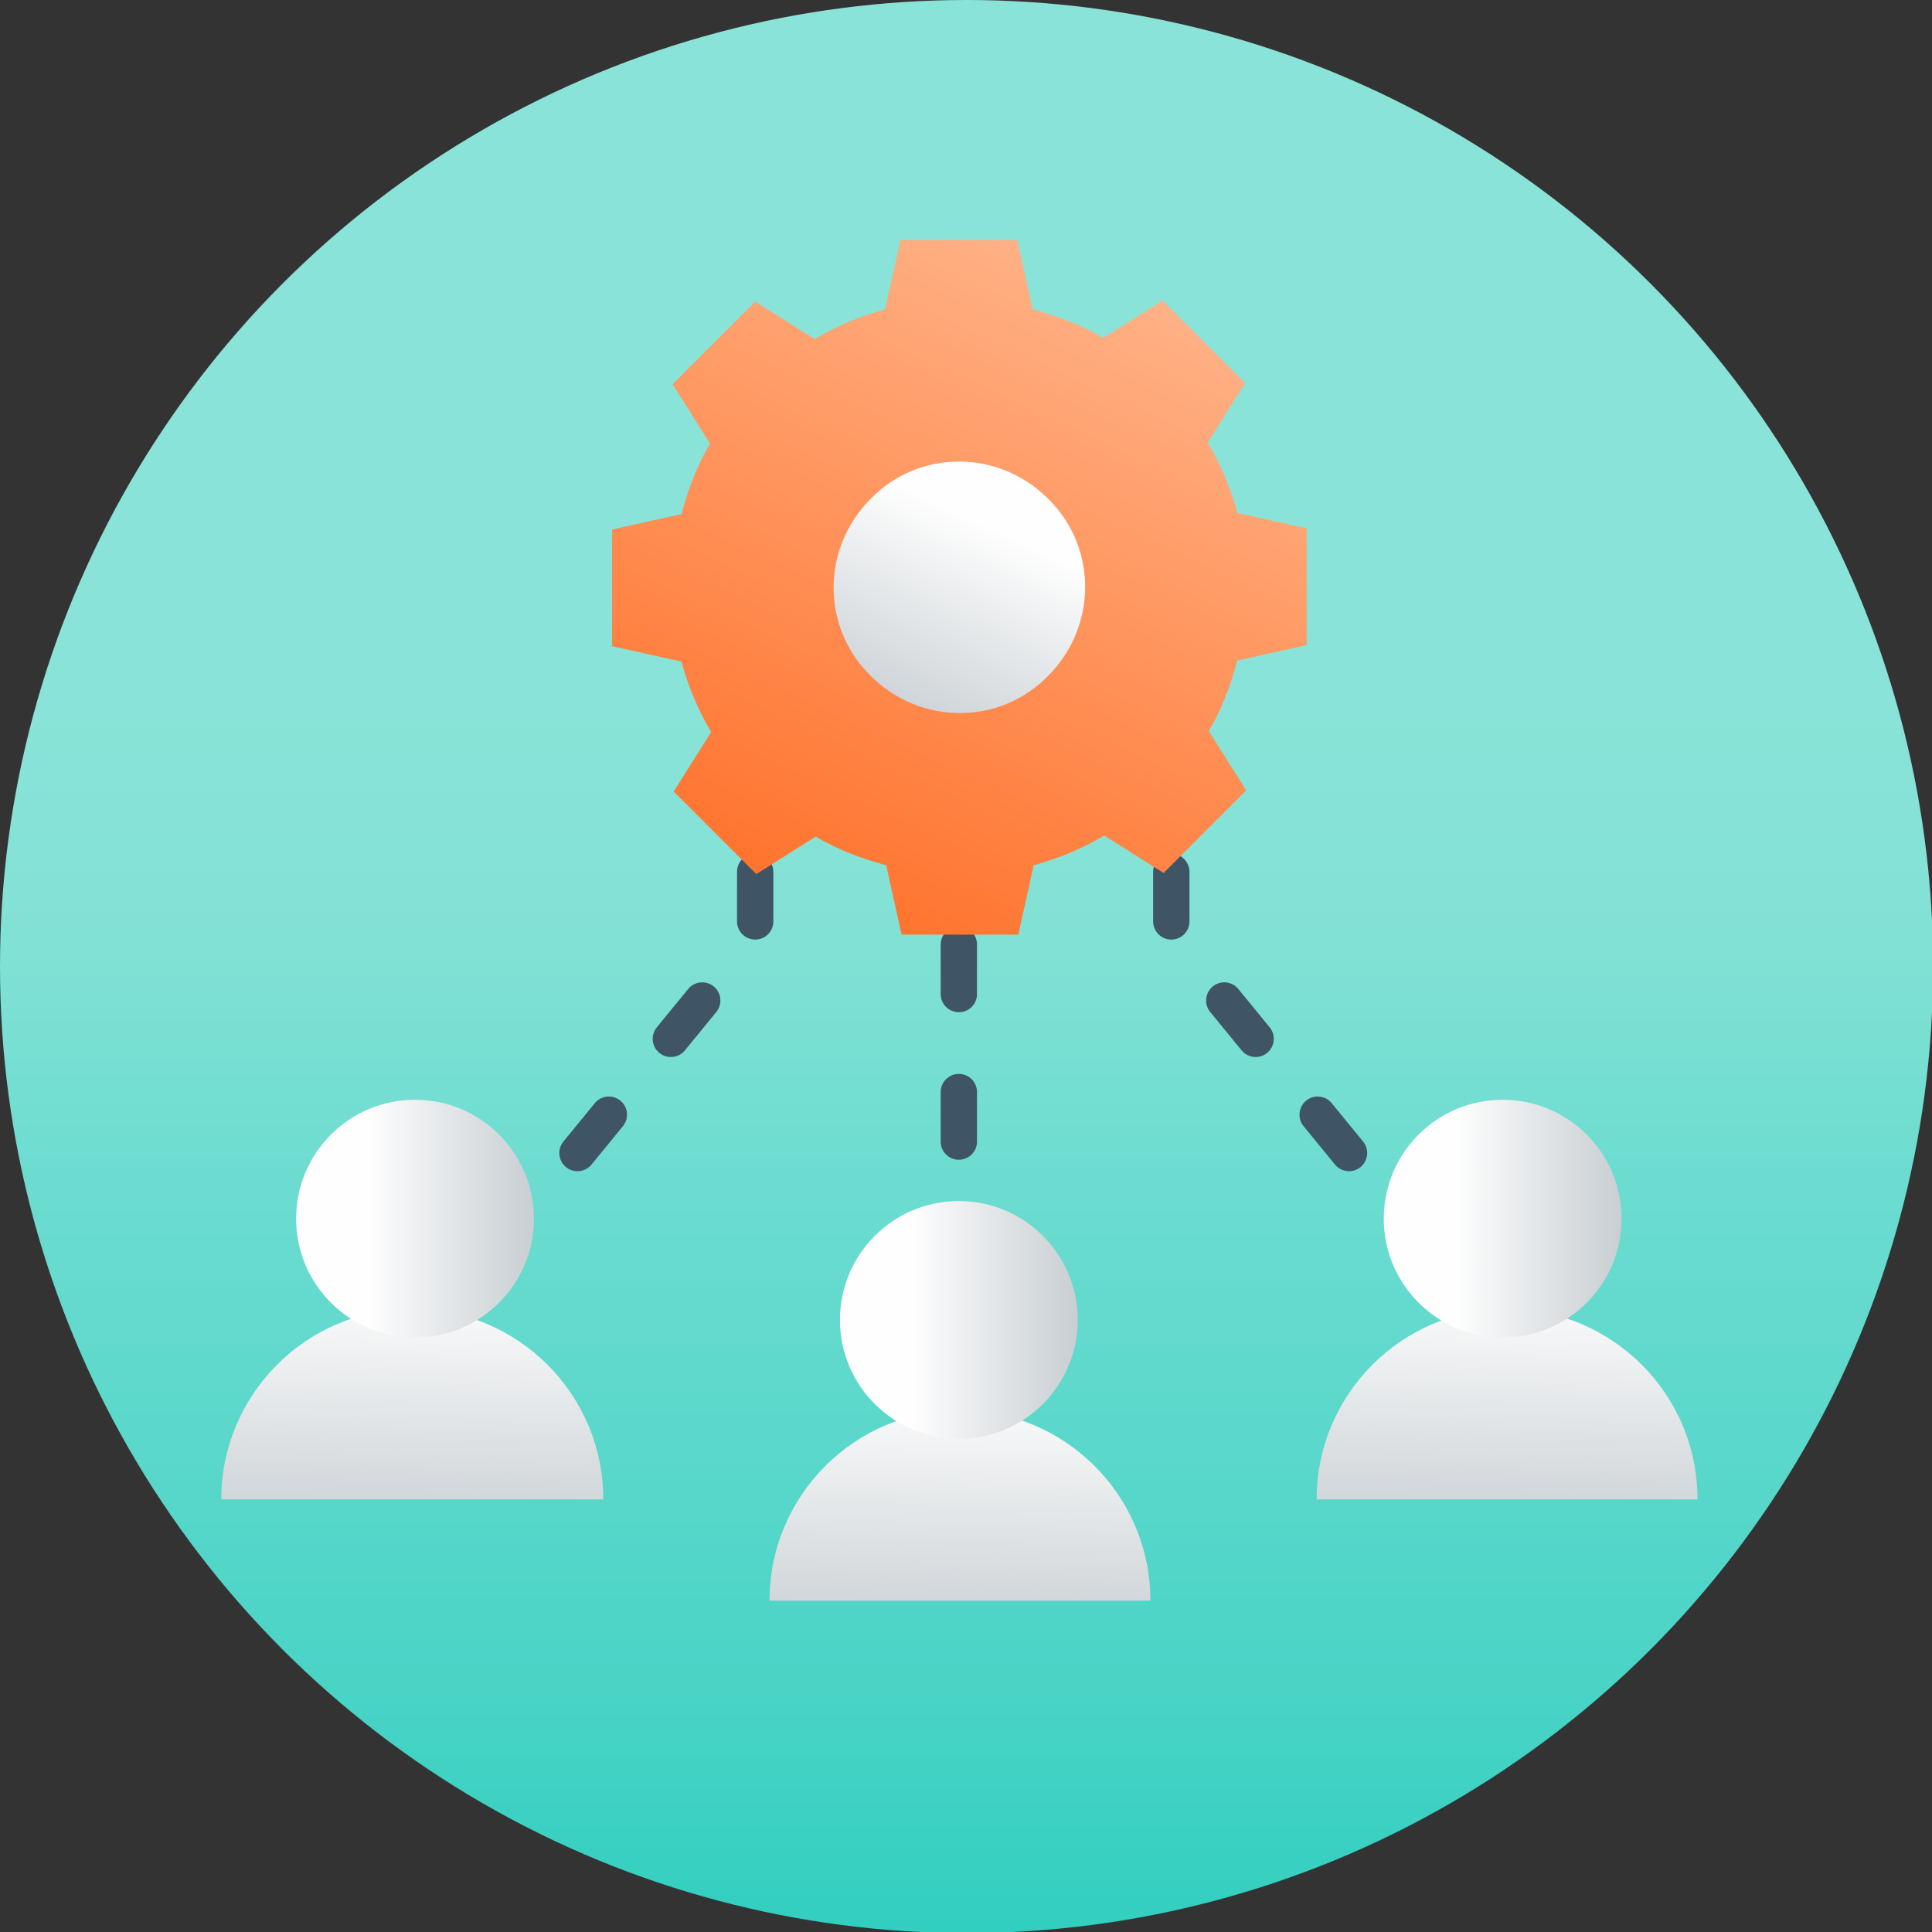 <?xml version="1.0" encoding="UTF-8"?><svg id="Arte" xmlns="http://www.w3.org/2000/svg" xmlns:xlink="http://www.w3.org/1999/xlink" viewBox="0 0 175.5 175.5"><rect x="0" y="0" width="175.5" height="175.5" fill="#333333" stroke="none"/><defs><linearGradient id="linear-gradient" x1="87.8" y1="-6.6" x2="87.8" y2="222" gradientTransform="matrix(1, 0, 0, 1, 0, 0)" gradientUnits="userSpaceOnUse"><stop offset=".3" stop-color="#8ae3d8"/><stop offset=".4" stop-color="#82e1d5"/><stop offset=".5" stop-color="#6cdcd0"/><stop offset=".7" stop-color="#49d4c6"/><stop offset=".9" stop-color="#18c9b9"/><stop offset="1" stop-color="#00c4b3"/></linearGradient><linearGradient id="Degradado_sin_nombre_13" x1="-3917.2" y1="7360.7" x2="-3917.2" y2="7279.9" gradientTransform="translate(575.5 8347.4) rotate(24.8) scale(1 -1)" gradientUnits="userSpaceOnUse"><stop offset="0" stop-color="#ffb68d"/><stop offset="1" stop-color="#ff671c"/></linearGradient><linearGradient id="linear-gradient-2" x1="-3917.2" y1="7339.2" x2="-3917.2" y2="7310" gradientTransform="translate(575.5 8347.4) rotate(24.8) scale(1 -1)" gradientUnits="userSpaceOnUse"><stop offset=".3" stop-color="#fefefe"/><stop offset=".5" stop-color="#eef0f1"/><stop offset="1" stop-color="#c8ced3"/></linearGradient><linearGradient id="linear-gradient-3" x1="87.6" y1="115.4" x2="87.1" y2="149.8" gradientTransform="matrix(1, 0, 0, 1, 0, 0)" xlink:href="#linear-gradient-2"/><linearGradient id="linear-gradient-4" x1="31.9" y1="164.3" x2="53.6" y2="164.3" gradientTransform="translate(44.4 -44.4)" xlink:href="#linear-gradient-2"/><linearGradient id="linear-gradient-5" x1="37.9" y1="106.2" x2="37.4" y2="140.6" gradientTransform="matrix(1, 0, 0, 1, 0, 0)" xlink:href="#linear-gradient-2"/><linearGradient id="linear-gradient-6" x1="-17.5" y1="155" x2="4.2" y2="155" gradientTransform="translate(44.4 -44.4)" xlink:href="#linear-gradient-2"/><linearGradient id="linear-gradient-7" x1="137.4" y1="106.2" x2="136.9" y2="140.6" gradientTransform="matrix(1, 0, 0, 1, 0, 0)" xlink:href="#linear-gradient-2"/><linearGradient id="linear-gradient-8" x1="81.3" y1="155" x2="103" y2="155" gradientTransform="translate(44.4 -44.4)" xlink:href="#linear-gradient-2"/></defs><g><rect x="0" y="0" width="175.5" height="175.5" style="fill:none;"/><circle cx="87.8" cy="87.8" r="87.8" style="fill:url(#linear-gradient);"/></g><g><g><line x1="87.1" y1="32.2" x2="87.1" y2="118.3" style="fill:none; stroke:#3f5566; stroke-dasharray:0 0 4.5 8.9; stroke-linecap:round; stroke-linejoin:round; stroke-width:3.3px;"/><polyline points="68.6 52.4 68.6 85 51.1 106.4" style="fill:none; fill-rule:evenodd; stroke:#3f5566; stroke-dasharray:0 0 4.5 8.9; stroke-linecap:round; stroke-linejoin:round; stroke-width:3.3px;"/><polyline points="106.4 52.4 106.4 85 123.9 106.4" style="fill:none; fill-rule:evenodd; stroke:#3f5566; stroke-dasharray:0 0 4.5 8.9; stroke-linecap:round; stroke-linejoin:round; stroke-width:3.3px;"/></g><path d="M100.2,30.7c-2-1.2-4.2-2-6.4-2.6l-1.4-6.3h-10.6l-1.4,6.3c-2.2,.6-4.4,1.5-6.4,2.7l-5.4-3.4-7.5,7.5,3.4,5.4c-1.2,2-2,4.2-2.6,6.4l-6.3,1.4v10.6l6.3,1.4c.6,2.2,1.5,4.4,2.7,6.4l-3.4,5.4,7.5,7.5,5.4-3.4c2,1.2,4.2,2,6.4,2.6l1.4,6.3h10.6l1.4-6.3c2.2-.6,4.4-1.5,6.4-2.7l5.4,3.4,7.5-7.5-3.4-5.4c1.2-2,2-4.2,2.6-6.4l6.3-1.4v-10.6l-6.3-1.4c-.6-2.2-1.5-4.4-2.7-6.4l3.4-5.4-7.5-7.5-5.4,3.4h0Z" style="fill:url(#Degradado_sin_nombre_13); fill-rule:evenodd;"/><path d="M95.2,45.3c4.5,4.4,4.5,11.6,0,16.1-4.4,4.5-11.6,4.5-16.1,0-4.5-4.4-4.5-11.6,0-16.1,4.4-4.5,11.6-4.5,16.1,0Z" style="fill:url(#linear-gradient-2); fill-rule:evenodd;"/><g><path d="M87.2,128.1c-9.6,0-17.3,7.8-17.3,17.3h34.6c0-9.6-7.8-17.3-17.3-17.3Z" style="fill:url(#linear-gradient-3);"/><circle cx="87.1" cy="119.9" r="10.8" style="fill:url(#linear-gradient-4);"/></g><g><path d="M37.4,118.9c-9.6,0-17.3,7.8-17.3,17.3H54.8c0-9.6-7.8-17.3-17.3-17.3Z" style="fill:url(#linear-gradient-5);"/><circle cx="37.7" cy="110.7" r="10.8" style="fill:url(#linear-gradient-6);"/></g><g><path d="M136.9,118.9c-9.6,0-17.3,7.8-17.3,17.3h34.6c0-9.6-7.8-17.3-17.3-17.3Z" style="fill:url(#linear-gradient-7);"/><circle cx="136.5" cy="110.7" r="10.8" style="fill:url(#linear-gradient-8);"/></g></g></svg>